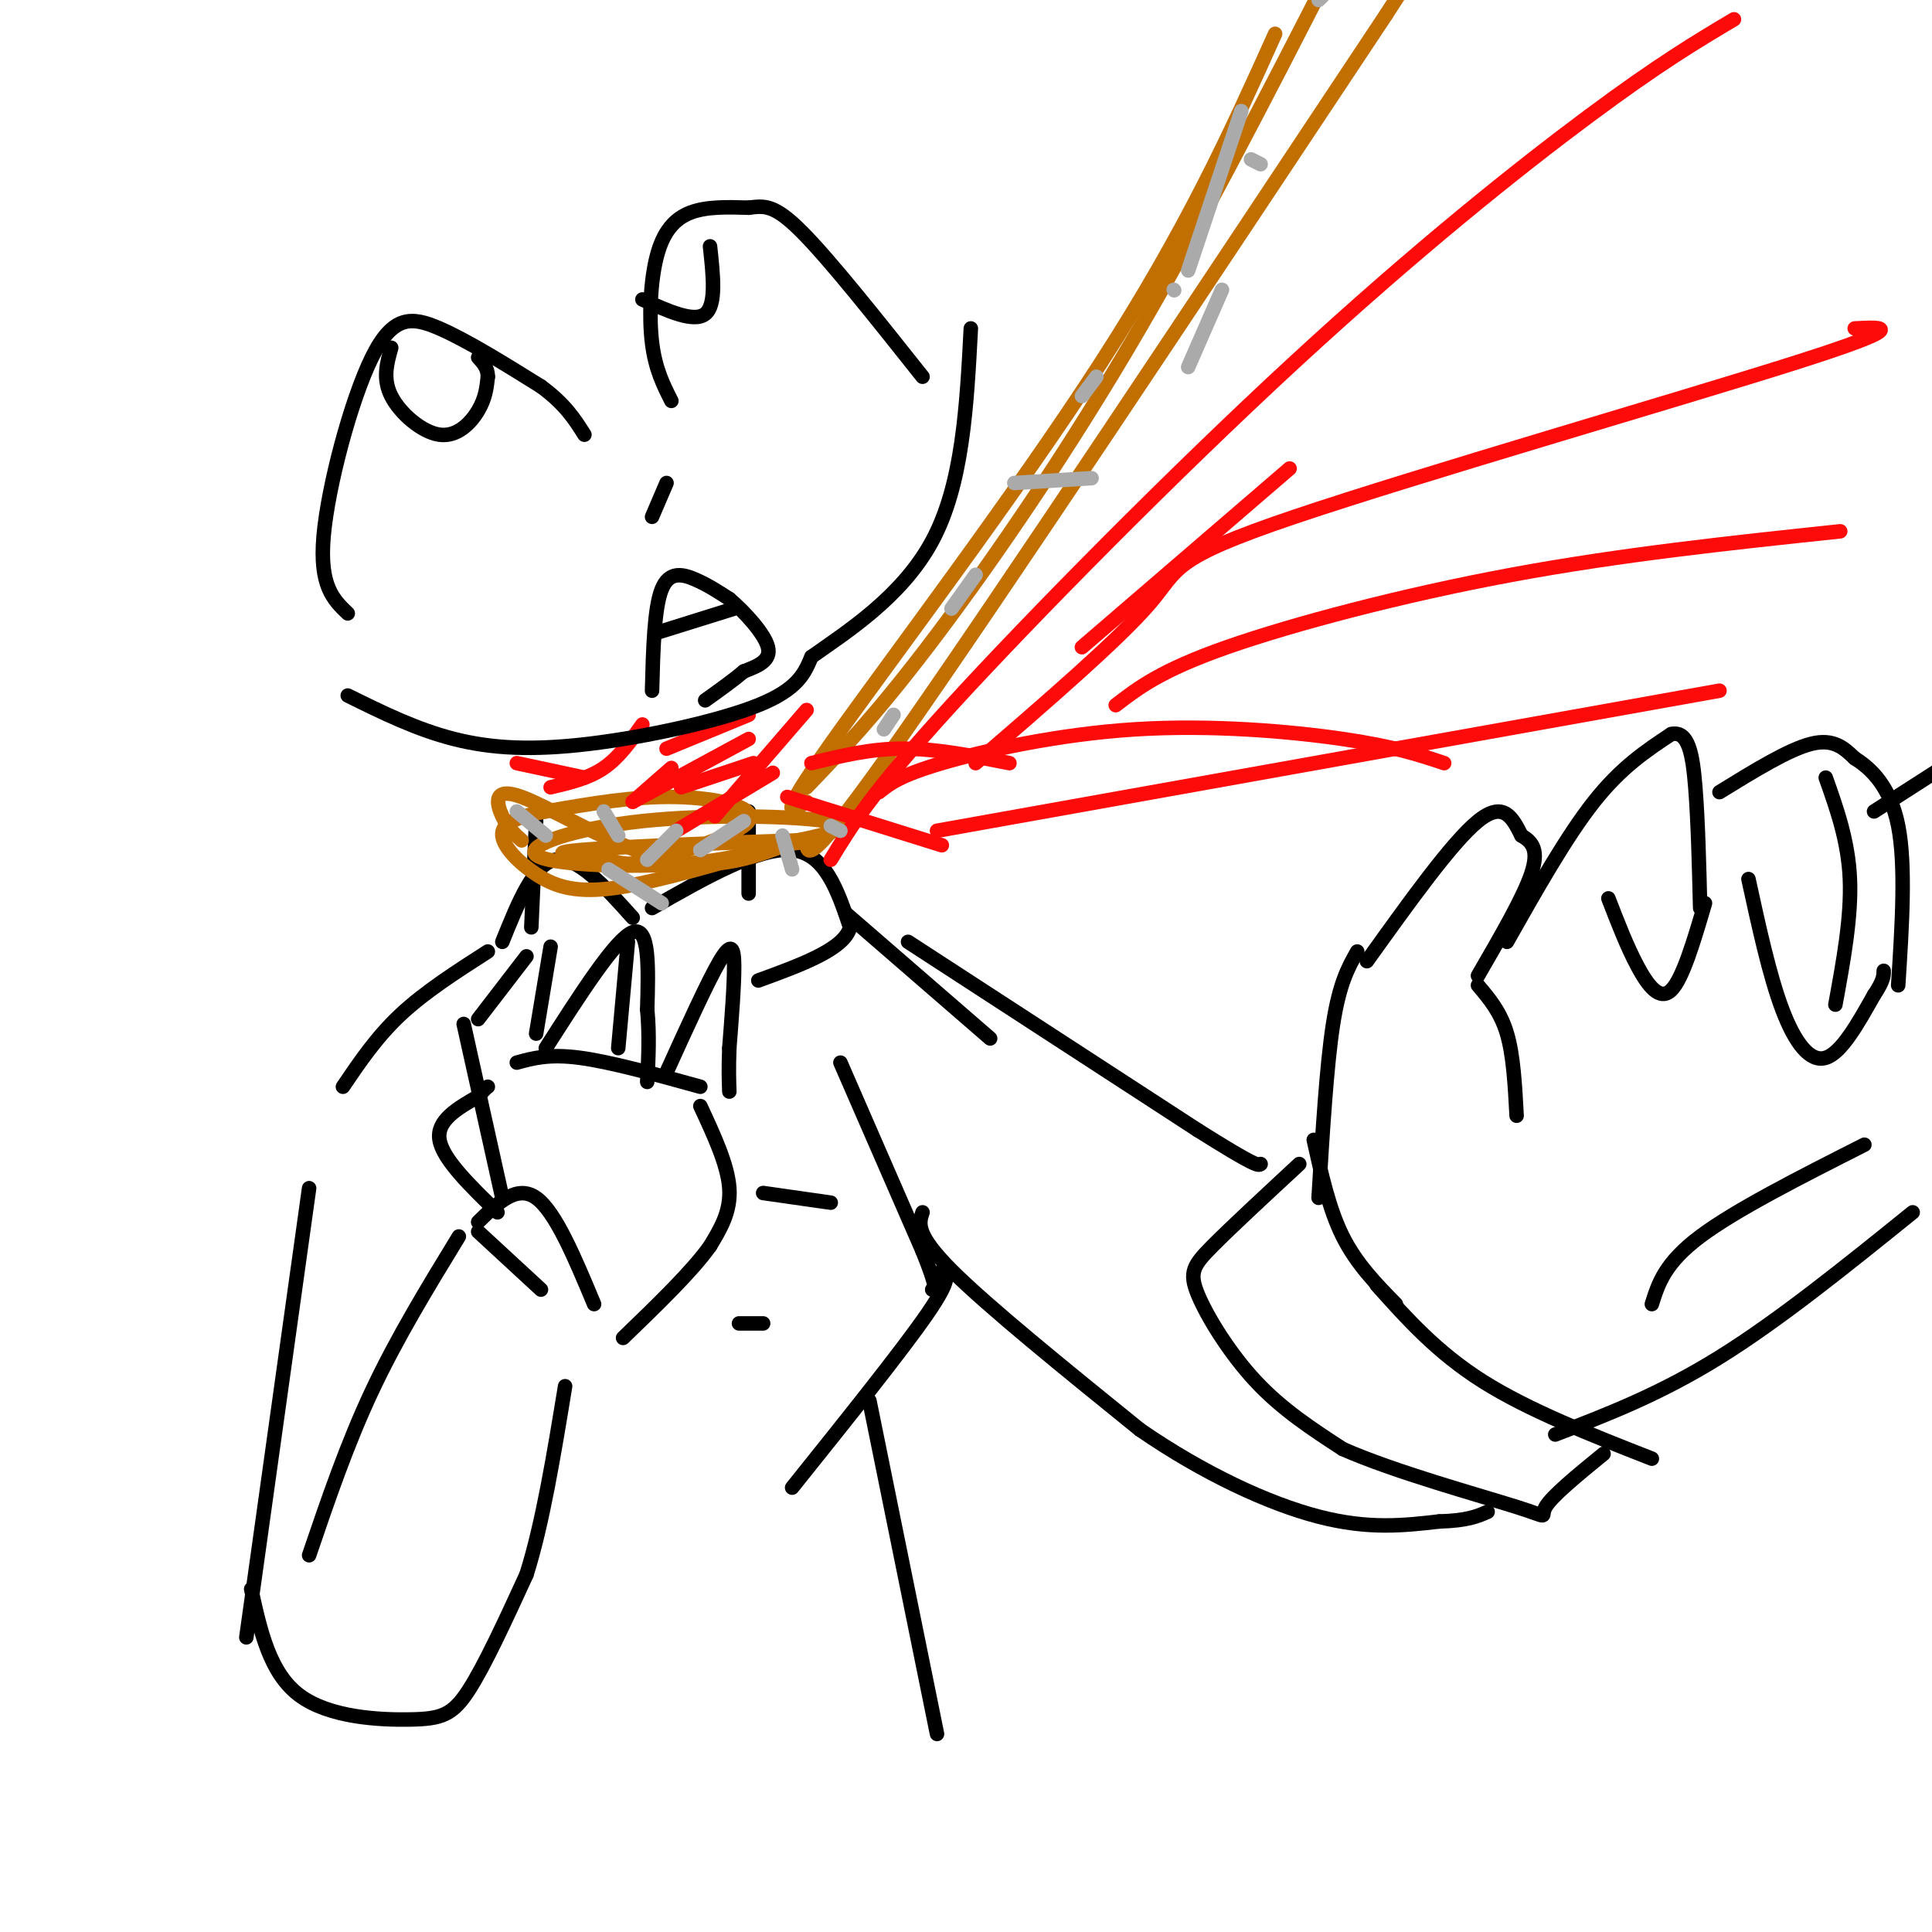 <svg viewBox='0 0 400 400' version='1.1' xmlns='http://www.w3.org/2000/svg' xmlns:xlink='http://www.w3.org/1999/xlink'><g fill='none' stroke='rgb(0,0,0)' stroke-width='3' stroke-linecap='round' stroke-linejoin='round'><path d='M111,170c0.000,0.000 -1.000,22.000 -1,22'/><path d='M101,197c-6.500,4.167 -13.000,8.333 -18,13c-5.000,4.667 -8.500,9.833 -12,15'/><path d='M64,246c0.000,0.000 -13.000,93.000 -13,93'/><path d='M64,322c3.917,-11.500 7.833,-23.000 13,-34c5.167,-11.000 11.583,-21.500 18,-32'/><path d='M52,329c1.911,8.696 3.821,17.393 10,22c6.179,4.607 16.625,5.125 23,5c6.375,-0.125 8.679,-0.893 12,-6c3.321,-5.107 7.661,-14.554 12,-24'/><path d='M109,326c3.333,-10.500 5.667,-24.750 8,-39'/><path d='M99,255c0.000,0.000 13.000,12.000 13,12'/><path d='M99,253c4.000,-3.917 8.000,-7.833 12,-5c4.000,2.833 8.000,12.417 12,22'/><path d='M104,248c0.000,0.000 -8.000,-36.000 -8,-36'/><path d='M99,211c0.000,0.000 10.000,-13.000 10,-13'/><path d='M114,196c0.000,0.000 -3.000,18.000 -3,18'/><path d='M113,217c7.250,-11.333 14.500,-22.667 18,-24c3.500,-1.333 3.250,7.333 3,16'/><path d='M134,209c0.500,5.167 0.250,10.083 0,15'/><path d='M130,195c0.000,0.000 -2.000,22.000 -2,22'/><path d='M138,222c4.289,-9.444 8.578,-18.889 11,-23c2.422,-4.111 2.978,-2.889 3,1c0.022,3.889 -0.489,10.444 -1,17'/><path d='M151,217c-0.167,4.333 -0.083,6.667 0,9'/><path d='M145,229c2.833,6.083 5.667,12.167 6,17c0.333,4.833 -1.833,8.417 -4,12'/><path d='M147,258c-3.667,5.167 -10.833,12.083 -18,19'/><path d='M107,220c3.333,-0.917 6.667,-1.833 13,-1c6.333,0.833 15.667,3.417 25,6'/><path d='M103,251c-5.667,-5.500 -11.333,-11.000 -12,-15c-0.667,-4.000 3.667,-6.500 8,-9'/><path d='M99,227c1.667,-1.833 1.833,-1.917 2,-2'/><path d='M273,248c0.833,-13.750 1.667,-27.500 3,-36c1.333,-8.500 3.167,-11.750 5,-15'/><path d='M283,199c8.833,-12.333 17.667,-24.667 23,-29c5.333,-4.333 7.167,-0.667 9,3'/><path d='M315,173c2.333,1.311 3.667,3.089 2,8c-1.667,4.911 -6.333,12.956 -11,21'/><path d='M306,204c2.333,2.750 4.667,5.500 6,10c1.333,4.500 1.667,10.750 2,17'/><path d='M312,195c6.167,-10.917 12.333,-21.833 18,-29c5.667,-7.167 10.833,-10.583 16,-14'/><path d='M346,152c3.556,-0.844 4.444,4.044 5,11c0.556,6.956 0.778,15.978 1,25'/><path d='M333,186c1.911,4.956 3.822,9.911 6,14c2.178,4.089 4.622,7.311 7,5c2.378,-2.311 4.689,-10.156 7,-18'/><path d='M356,164c7.167,-4.417 14.333,-8.833 19,-10c4.667,-1.167 6.833,0.917 9,3'/><path d='M384,157c3.400,2.111 7.400,5.889 9,14c1.600,8.111 0.800,20.556 0,33'/><path d='M362,182c2.178,10.000 4.356,20.000 7,27c2.644,7.000 5.756,11.000 9,10c3.244,-1.000 6.622,-7.000 10,-13'/><path d='M388,206c2.000,-3.000 2.000,-4.000 2,-5'/><path d='M378,161c2.333,6.583 4.667,13.167 5,21c0.333,7.833 -1.333,16.917 -3,26'/><path d='M388,168c0.000,0.000 14.000,-9.000 14,-9'/><path d='M272,236c1.583,7.167 3.167,14.333 6,20c2.833,5.667 6.917,9.833 11,14'/><path d='M285,266c6.250,7.000 12.500,14.000 22,20c9.500,6.000 22.250,11.000 35,16'/><path d='M396,251c-13.833,11.167 -27.667,22.333 -40,30c-12.333,7.667 -23.167,11.833 -34,16'/><path d='M342,270c1.333,-4.250 2.667,-8.500 10,-14c7.333,-5.500 20.667,-12.250 34,-19'/><path d='M269,241c-7.018,6.506 -14.036,13.012 -18,17c-3.964,3.988 -4.875,5.458 -3,10c1.875,4.542 6.536,12.155 12,18c5.464,5.845 11.732,9.923 18,14'/><path d='M278,300c10.714,4.750 28.500,9.625 36,12c7.500,2.375 4.714,2.250 6,0c1.286,-2.250 6.643,-6.625 12,-11'/><path d='M155,168c0.000,0.000 0.000,17.000 0,17'/><path d='M175,189c0.000,0.000 30.000,26.000 30,26'/><path d='M188,195c0.000,0.000 60.000,39.000 60,39'/><path d='M248,234c12.167,7.667 12.583,7.333 13,7'/><path d='M191,251c-0.750,2.250 -1.500,4.500 6,12c7.500,7.500 23.250,20.250 39,33'/><path d='M236,296c13.178,9.089 26.622,15.311 37,18c10.378,2.689 17.689,1.844 25,1'/><path d='M298,315c5.833,-0.167 7.917,-1.083 10,-2'/><path d='M174,220c0.000,0.000 17.000,39.000 17,39'/><path d='M191,259c3.167,7.833 2.583,7.917 2,8'/><path d='M195,263c1.083,0.750 2.167,1.500 -3,9c-5.167,7.500 -16.583,21.750 -28,36'/><path d='M180,290c0.000,0.000 14.000,69.000 14,69'/><path d='M158,247c0.000,0.000 14.000,2.000 14,2'/><path d='M153,274c0.000,0.000 5.000,0.000 5,0'/><path d='M104,195c3.250,-8.083 6.500,-16.167 11,-17c4.500,-0.833 10.250,5.583 16,12'/><path d='M135,188c11.083,-6.333 22.167,-12.667 29,-12c6.833,0.667 9.417,8.333 12,16'/><path d='M176,192c-1.167,4.500 -10.083,7.750 -19,11'/></g>
<g fill='none' stroke='rgb(194,111,1)' stroke-width='3' stroke-linecap='round' stroke-linejoin='round'><path d='M108,174c-1.411,-1.250 -2.821,-2.500 -4,-5c-1.179,-2.500 -2.125,-6.250 4,-4c6.125,2.250 19.321,10.500 30,13c10.679,2.500 18.839,-0.750 27,-4'/><path d='M165,174c7.384,-1.423 12.343,-2.981 6,-4c-6.343,-1.019 -23.989,-1.500 -38,0c-14.011,1.500 -24.388,4.981 -22,7c2.388,2.019 17.539,2.577 28,2c10.461,-0.577 16.230,-2.288 22,-4'/><path d='M161,175c7.104,-0.942 13.866,-1.296 4,-1c-9.866,0.296 -36.358,1.243 -45,2c-8.642,0.757 0.565,1.324 5,2c4.435,0.676 4.096,1.459 10,0c5.904,-1.459 18.051,-5.162 20,-8c1.949,-2.838 -6.300,-4.811 -15,-5c-8.700,-0.189 -17.850,1.405 -27,3'/><path d='M113,168c-6.493,1.182 -9.225,2.636 -9,5c0.225,2.364 3.407,5.636 7,8c3.593,2.364 7.598,3.818 15,3c7.402,-0.818 18.201,-3.909 29,-7'/><path d='M167,163c6.956,-7.244 13.911,-14.489 25,-29c11.089,-14.511 26.311,-36.289 41,-61c14.689,-24.711 28.844,-52.356 43,-80'/><path d='M167,174c0.000,3.250 0.000,6.500 20,-22c20.000,-28.500 60.000,-88.750 100,-149'/><path d='M287,3c16.667,-25.667 8.333,-15.333 0,-5'/><path d='M264,7c-9.089,20.200 -18.178,40.400 -36,68c-17.822,27.600 -44.378,62.600 -56,79c-11.622,16.400 -8.311,14.200 -5,12'/></g>
<g fill='none' stroke='rgb(253,10,10)' stroke-width='3' stroke-linecap='round' stroke-linejoin='round'><path d='M107,158c0.000,0.000 14.000,3.000 14,3'/><path d='M114,163c3.917,-0.917 7.833,-1.833 11,-4c3.167,-2.167 5.583,-5.583 8,-9'/><path d='M131,166c0.000,0.000 8.000,-7.000 8,-7'/><path d='M140,172c0.000,0.000 20.000,-12.000 20,-12'/><path d='M148,169c0.000,0.000 19.000,-22.000 19,-22'/><path d='M131,166c0.000,0.000 24.000,-13.000 24,-13'/><path d='M138,155c0.000,0.000 17.000,-7.000 17,-7'/><path d='M141,163c0.000,0.000 15.000,-5.000 15,-5'/><path d='M163,165c0.000,0.000 32.000,10.000 32,10'/><path d='M168,158c6.083,-1.500 12.167,-3.000 19,-3c6.833,0.000 14.417,1.500 22,3'/><path d='M224,134c0.000,0.000 43.000,-37.000 43,-37'/><path d='M202,158c14.845,-12.821 29.690,-25.643 36,-33c6.310,-7.357 4.083,-9.250 30,-18c25.917,-8.750 79.976,-24.357 104,-32c24.024,-7.643 18.012,-7.321 12,-7'/><path d='M172,178c4.173,-6.893 8.345,-13.786 25,-32c16.655,-18.214 45.792,-47.750 71,-71c25.208,-23.250 46.488,-40.214 61,-51c14.512,-10.786 22.256,-15.393 30,-20'/><path d='M182,164c2.125,-1.714 4.250,-3.429 13,-6c8.750,-2.571 24.125,-6.000 40,-7c15.875,-1.000 32.250,0.429 43,2c10.750,1.571 15.875,3.286 21,5'/><path d='M194,172c0.000,0.000 162.000,-29.000 162,-29'/><path d='M231,146c4.667,-3.600 9.333,-7.200 23,-12c13.667,-4.800 36.333,-10.800 59,-15c22.667,-4.200 45.333,-6.600 68,-9'/></g>
<g fill='none' stroke='rgb(170,170,170)' stroke-width='3' stroke-linecap='round' stroke-linejoin='round'><path d='M113,173c0.000,0.000 -6.000,-5.000 -6,-5'/><path d='M128,173c0.000,0.000 -3.000,-5.000 -3,-5'/><path d='M134,178c0.000,0.000 6.000,-6.000 6,-6'/><path d='M145,176c0.000,0.000 9.000,-6.000 9,-6'/><path d='M126,180c0.000,0.000 11.000,7.000 11,7'/><path d='M162,173c0.000,0.000 2.000,7.000 2,7'/><path d='M172,171c0.000,0.000 2.000,1.000 2,1'/><path d='M183,151c0.000,0.000 2.000,-3.000 2,-3'/><path d='M197,126c0.000,0.000 5.000,-7.000 5,-7'/><path d='M224,82c0.000,0.000 3.000,-4.000 3,-4'/><path d='M243,60c0.000,0.000 0.100,0.100 0.1,0.1'/><path d='M246,56c0.000,0.000 11.000,-33.000 11,-33'/><path d='M253,60c0.000,0.000 -7.000,16.000 -7,16'/><path d='M210,100c0.000,0.000 16.000,-1.000 16,-1'/><path d='M259,33c0.000,0.000 2.000,1.000 2,1'/><path d='M273,0c0.000,0.000 6.000,-6.000 6,-6'/></g>
<g fill='none' stroke='rgb(0,0,0)' stroke-width='3' stroke-linecap='round' stroke-linejoin='round'><path d='M72,144c7.107,3.512 14.214,7.024 22,9c7.786,1.976 16.250,2.417 28,1c11.750,-1.417 26.786,-4.690 35,-8c8.214,-3.310 9.607,-6.655 11,-10'/><path d='M168,136c6.911,-4.933 18.689,-12.267 25,-24c6.311,-11.733 7.156,-27.867 8,-44'/><path d='M72,127c-2.952,-2.827 -5.905,-5.655 -5,-16c0.905,-10.345 5.667,-28.208 10,-37c4.333,-8.792 8.238,-8.512 14,-6c5.762,2.512 13.381,7.256 21,12'/><path d='M112,80c5.000,3.667 7.000,6.833 9,10'/><path d='M81,72c-0.905,3.214 -1.810,6.429 0,10c1.810,3.571 6.333,7.500 10,8c3.667,0.500 6.476,-2.429 8,-5c1.524,-2.571 1.762,-4.786 2,-7'/><path d='M101,78c0.000,-1.833 -1.000,-2.917 -2,-4'/><path d='M139,83c-1.667,-3.298 -3.333,-6.595 -4,-12c-0.667,-5.405 -0.333,-12.917 1,-18c1.333,-5.083 3.667,-7.738 7,-9c3.333,-1.262 7.667,-1.131 12,-1'/><path d='M155,43c3.200,-0.378 5.200,-0.822 11,5c5.800,5.822 15.400,17.911 25,30'/><path d='M133,62c5.333,2.417 10.667,4.833 13,3c2.333,-1.833 1.667,-7.917 1,-14'/><path d='M135,143c0.222,-8.556 0.444,-17.111 2,-21c1.556,-3.889 4.444,-3.111 7,-2c2.556,1.111 4.778,2.556 7,4'/><path d='M151,124c3.089,2.622 7.311,7.178 8,10c0.689,2.822 -2.156,3.911 -5,5'/><path d='M154,139c-2.167,1.833 -5.083,3.917 -8,6'/><path d='M136,131c0.000,0.000 16.000,-5.000 16,-5'/><path d='M135,107c0.000,0.000 3.000,-7.000 3,-7'/></g>
</svg>